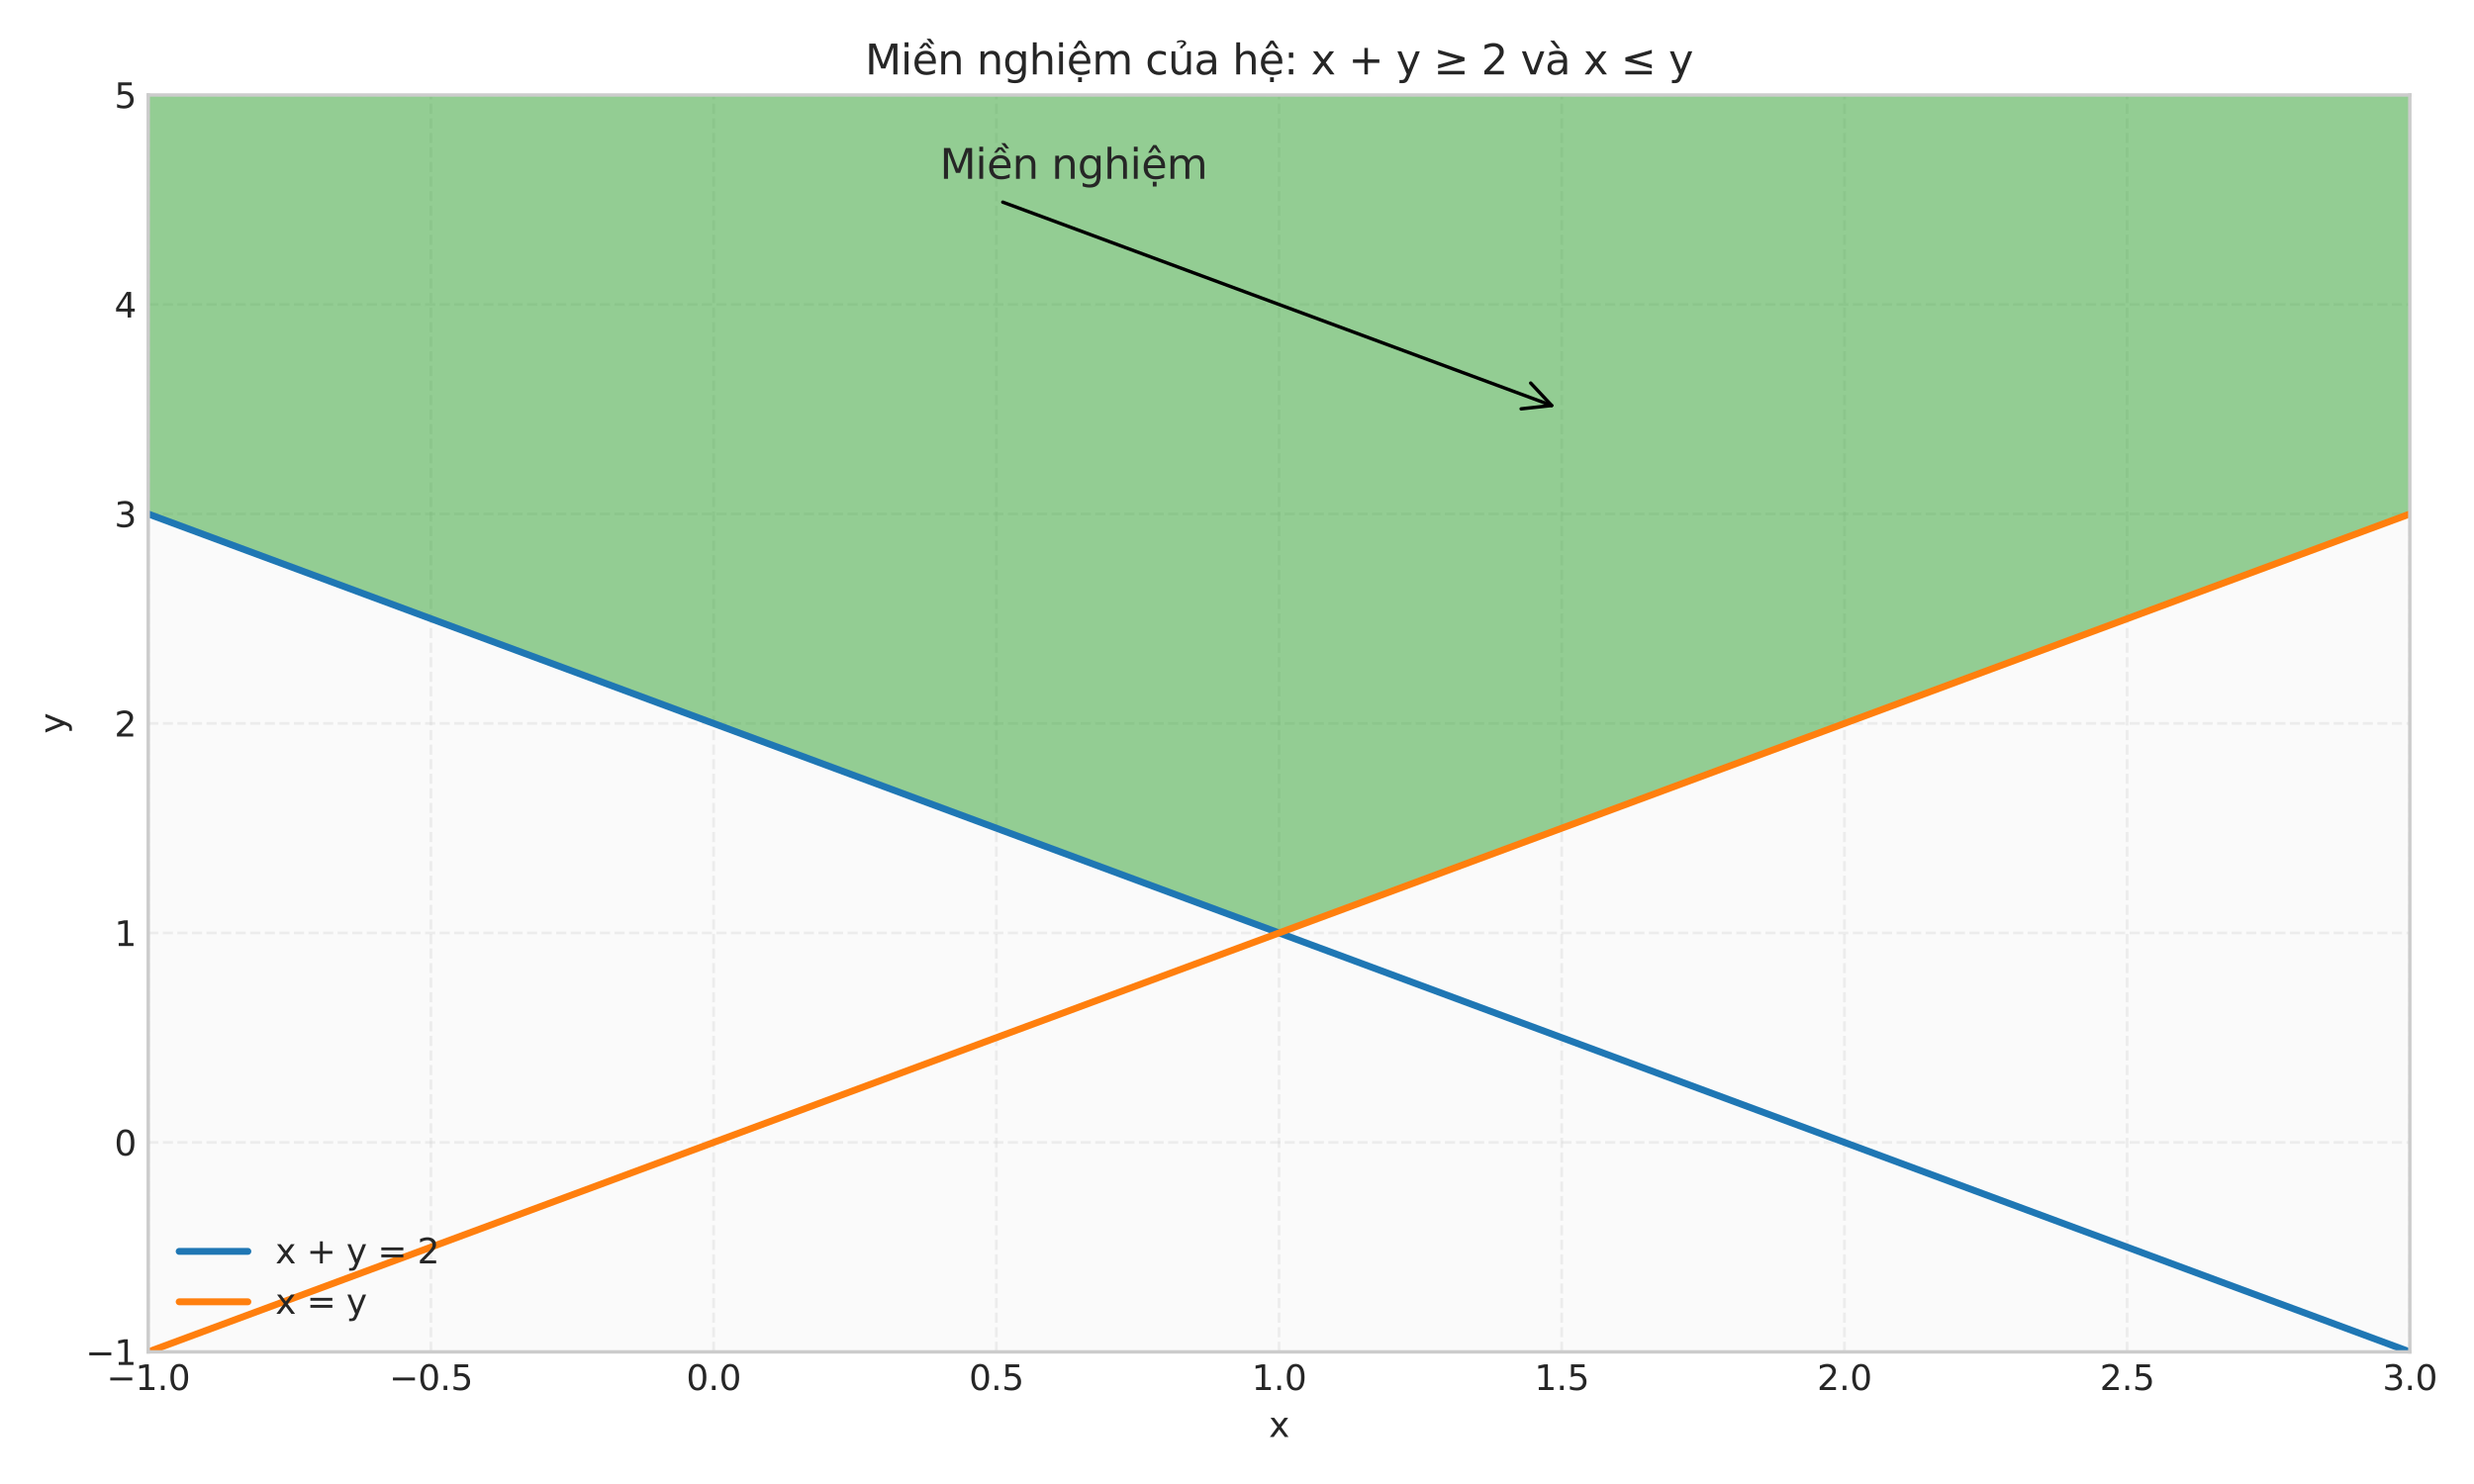 <?xml version="1.0" encoding="utf-8" standalone="no"?>
<!DOCTYPE svg PUBLIC "-//W3C//DTD SVG 1.1//EN"
  "http://www.w3.org/Graphics/SVG/1.1/DTD/svg11.dtd">
<svg xmlns:xlink="http://www.w3.org/1999/xlink" width="720pt" height="432pt" viewBox="0 0 720 432" xmlns="http://www.w3.org/2000/svg" version="1.1">
 <defs>
  <style type="text/css">*{stroke-linejoin: round; stroke-linecap: butt}</style>
 </defs>
 <g id="figure_1">
  <g id="patch_1">
   <path d="M 0 432 
L 720 432 
L 720 0 
L 0 0 
z
" style="fill: #ffffff"/>
  </g>
  <g id="axes_1">
   <g id="patch_2">
    <path d="M 43.14 393.54 
L 701.325 393.54 
L 701.325 27.656 
L 43.14 27.656 
z
" style="fill: #fafafa"/>
   </g>
   <g id="matplotlib.axis_1">
    <g id="xtick_1">
     <g id="line2d_1">
      <path d="M 43.14 393.54 
L 43.14 27.656 
" clip-path="url(#paff387aea8)" style="fill: none; stroke-dasharray: 2.96,1.28; stroke-dashoffset: 0; stroke: #cccccc; stroke-opacity: 0.3; stroke-width: 0.8"/>
     </g>
     <g id="line2d_2"/>
     <g id="text_1">
      <!-- −1.0 -->
      <g style="fill: #262626" transform="translate(30.999 404.638) scale(0.1 -0.1)">
       <defs>
        <path id="DejaVuSans-2212" d="M 678 2272 
L 4684 2272 
L 4684 1741 
L 678 1741 
L 678 2272 
z
" transform="scale(0.016)"/>
        <path id="DejaVuSans-31" d="M 794 531 
L 1825 531 
L 1825 4091 
L 703 3866 
L 703 4441 
L 1819 4666 
L 2450 4666 
L 2450 531 
L 3481 531 
L 3481 0 
L 794 0 
L 794 531 
z
" transform="scale(0.016)"/>
        <path id="DejaVuSans-2e" d="M 684 794 
L 1344 794 
L 1344 0 
L 684 0 
L 684 794 
z
" transform="scale(0.016)"/>
        <path id="DejaVuSans-30" d="M 2034 4250 
Q 1547 4250 1301 3770 
Q 1056 3291 1056 2328 
Q 1056 1369 1301 889 
Q 1547 409 2034 409 
Q 2525 409 2770 889 
Q 3016 1369 3016 2328 
Q 3016 3291 2770 3770 
Q 2525 4250 2034 4250 
z
M 2034 4750 
Q 2819 4750 3233 4129 
Q 3647 3509 3647 2328 
Q 3647 1150 3233 529 
Q 2819 -91 2034 -91 
Q 1250 -91 836 529 
Q 422 1150 422 2328 
Q 422 3509 836 4129 
Q 1250 4750 2034 4750 
z
" transform="scale(0.016)"/>
       </defs>
       <use xlink:href="#DejaVuSans-2212"/>
       <use xlink:href="#DejaVuSans-31" transform="translate(83.789 0)"/>
       <use xlink:href="#DejaVuSans-2e" transform="translate(147.412 0)"/>
       <use xlink:href="#DejaVuSans-30" transform="translate(179.199 0)"/>
      </g>
     </g>
    </g>
    <g id="xtick_2">
     <g id="line2d_3">
      <path d="M 125.413 393.54 
L 125.413 27.656 
" clip-path="url(#paff387aea8)" style="fill: none; stroke-dasharray: 2.96,1.28; stroke-dashoffset: 0; stroke: #cccccc; stroke-opacity: 0.3; stroke-width: 0.8"/>
     </g>
     <g id="line2d_4"/>
     <g id="text_2">
      <!-- −0.5 -->
      <g style="fill: #262626" transform="translate(113.272 404.638) scale(0.1 -0.1)">
       <defs>
        <path id="DejaVuSans-35" d="M 691 4666 
L 3169 4666 
L 3169 4134 
L 1269 4134 
L 1269 2991 
Q 1406 3038 1543 3061 
Q 1681 3084 1819 3084 
Q 2600 3084 3056 2656 
Q 3513 2228 3513 1497 
Q 3513 744 3044 326 
Q 2575 -91 1722 -91 
Q 1428 -91 1123 -41 
Q 819 9 494 109 
L 494 744 
Q 775 591 1075 516 
Q 1375 441 1709 441 
Q 2250 441 2565 725 
Q 2881 1009 2881 1497 
Q 2881 1984 2565 2268 
Q 2250 2553 1709 2553 
Q 1456 2553 1204 2497 
Q 953 2441 691 2322 
L 691 4666 
z
" transform="scale(0.016)"/>
       </defs>
       <use xlink:href="#DejaVuSans-2212"/>
       <use xlink:href="#DejaVuSans-30" transform="translate(83.789 0)"/>
       <use xlink:href="#DejaVuSans-2e" transform="translate(147.412 0)"/>
       <use xlink:href="#DejaVuSans-35" transform="translate(179.199 0)"/>
      </g>
     </g>
    </g>
    <g id="xtick_3">
     <g id="line2d_5">
      <path d="M 207.686 393.54 
L 207.686 27.656 
" clip-path="url(#paff387aea8)" style="fill: none; stroke-dasharray: 2.96,1.28; stroke-dashoffset: 0; stroke: #cccccc; stroke-opacity: 0.3; stroke-width: 0.8"/>
     </g>
     <g id="line2d_6"/>
     <g id="text_3">
      <!-- 0.0 -->
      <g style="fill: #262626" transform="translate(199.735 404.638) scale(0.1 -0.1)">
       <use xlink:href="#DejaVuSans-30"/>
       <use xlink:href="#DejaVuSans-2e" transform="translate(63.623 0)"/>
       <use xlink:href="#DejaVuSans-30" transform="translate(95.41 0)"/>
      </g>
     </g>
    </g>
    <g id="xtick_4">
     <g id="line2d_7">
      <path d="M 289.959 393.54 
L 289.959 27.656 
" clip-path="url(#paff387aea8)" style="fill: none; stroke-dasharray: 2.96,1.28; stroke-dashoffset: 0; stroke: #cccccc; stroke-opacity: 0.3; stroke-width: 0.8"/>
     </g>
     <g id="line2d_8"/>
     <g id="text_4">
      <!-- 0.5 -->
      <g style="fill: #262626" transform="translate(282.008 404.638) scale(0.1 -0.1)">
       <use xlink:href="#DejaVuSans-30"/>
       <use xlink:href="#DejaVuSans-2e" transform="translate(63.623 0)"/>
       <use xlink:href="#DejaVuSans-35" transform="translate(95.41 0)"/>
      </g>
     </g>
    </g>
    <g id="xtick_5">
     <g id="line2d_9">
      <path d="M 372.233 393.54 
L 372.233 27.656 
" clip-path="url(#paff387aea8)" style="fill: none; stroke-dasharray: 2.96,1.28; stroke-dashoffset: 0; stroke: #cccccc; stroke-opacity: 0.3; stroke-width: 0.8"/>
     </g>
     <g id="line2d_10"/>
     <g id="text_5">
      <!-- 1.0 -->
      <g style="fill: #262626" transform="translate(364.281 404.638) scale(0.1 -0.1)">
       <use xlink:href="#DejaVuSans-31"/>
       <use xlink:href="#DejaVuSans-2e" transform="translate(63.623 0)"/>
       <use xlink:href="#DejaVuSans-30" transform="translate(95.41 0)"/>
      </g>
     </g>
    </g>
    <g id="xtick_6">
     <g id="line2d_11">
      <path d="M 454.506 393.54 
L 454.506 27.656 
" clip-path="url(#paff387aea8)" style="fill: none; stroke-dasharray: 2.96,1.28; stroke-dashoffset: 0; stroke: #cccccc; stroke-opacity: 0.3; stroke-width: 0.8"/>
     </g>
     <g id="line2d_12"/>
     <g id="text_6">
      <!-- 1.5 -->
      <g style="fill: #262626" transform="translate(446.554 404.638) scale(0.1 -0.1)">
       <use xlink:href="#DejaVuSans-31"/>
       <use xlink:href="#DejaVuSans-2e" transform="translate(63.623 0)"/>
       <use xlink:href="#DejaVuSans-35" transform="translate(95.41 0)"/>
      </g>
     </g>
    </g>
    <g id="xtick_7">
     <g id="line2d_13">
      <path d="M 536.779 393.54 
L 536.779 27.656 
" clip-path="url(#paff387aea8)" style="fill: none; stroke-dasharray: 2.96,1.28; stroke-dashoffset: 0; stroke: #cccccc; stroke-opacity: 0.3; stroke-width: 0.8"/>
     </g>
     <g id="line2d_14"/>
     <g id="text_7">
      <!-- 2.0 -->
      <g style="fill: #262626" transform="translate(528.827 404.638) scale(0.1 -0.1)">
       <defs>
        <path id="DejaVuSans-32" d="M 1228 531 
L 3431 531 
L 3431 0 
L 469 0 
L 469 531 
Q 828 903 1448 1529 
Q 2069 2156 2228 2338 
Q 2531 2678 2651 2914 
Q 2772 3150 2772 3378 
Q 2772 3750 2511 3984 
Q 2250 4219 1831 4219 
Q 1534 4219 1204 4116 
Q 875 4013 500 3803 
L 500 4441 
Q 881 4594 1212 4672 
Q 1544 4750 1819 4750 
Q 2544 4750 2975 4387 
Q 3406 4025 3406 3419 
Q 3406 3131 3298 2873 
Q 3191 2616 2906 2266 
Q 2828 2175 2409 1742 
Q 1991 1309 1228 531 
z
" transform="scale(0.016)"/>
       </defs>
       <use xlink:href="#DejaVuSans-32"/>
       <use xlink:href="#DejaVuSans-2e" transform="translate(63.623 0)"/>
       <use xlink:href="#DejaVuSans-30" transform="translate(95.41 0)"/>
      </g>
     </g>
    </g>
    <g id="xtick_8">
     <g id="line2d_15">
      <path d="M 619.052 393.54 
L 619.052 27.656 
" clip-path="url(#paff387aea8)" style="fill: none; stroke-dasharray: 2.96,1.28; stroke-dashoffset: 0; stroke: #cccccc; stroke-opacity: 0.3; stroke-width: 0.8"/>
     </g>
     <g id="line2d_16"/>
     <g id="text_8">
      <!-- 2.5 -->
      <g style="fill: #262626" transform="translate(611.1 404.638) scale(0.1 -0.1)">
       <use xlink:href="#DejaVuSans-32"/>
       <use xlink:href="#DejaVuSans-2e" transform="translate(63.623 0)"/>
       <use xlink:href="#DejaVuSans-35" transform="translate(95.41 0)"/>
      </g>
     </g>
    </g>
    <g id="xtick_9">
     <g id="line2d_17">
      <path d="M 701.325 393.54 
L 701.325 27.656 
" clip-path="url(#paff387aea8)" style="fill: none; stroke-dasharray: 2.96,1.28; stroke-dashoffset: 0; stroke: #cccccc; stroke-opacity: 0.3; stroke-width: 0.8"/>
     </g>
     <g id="line2d_18"/>
     <g id="text_9">
      <!-- 3.0 -->
      <g style="fill: #262626" transform="translate(693.373 404.638) scale(0.1 -0.1)">
       <defs>
        <path id="DejaVuSans-33" d="M 2597 2516 
Q 3050 2419 3304 2112 
Q 3559 1806 3559 1356 
Q 3559 666 3084 287 
Q 2609 -91 1734 -91 
Q 1441 -91 1130 -33 
Q 819 25 488 141 
L 488 750 
Q 750 597 1062 519 
Q 1375 441 1716 441 
Q 2309 441 2620 675 
Q 2931 909 2931 1356 
Q 2931 1769 2642 2001 
Q 2353 2234 1838 2234 
L 1294 2234 
L 1294 2753 
L 1863 2753 
Q 2328 2753 2575 2939 
Q 2822 3125 2822 3475 
Q 2822 3834 2567 4026 
Q 2313 4219 1838 4219 
Q 1578 4219 1281 4162 
Q 984 4106 628 3988 
L 628 4550 
Q 988 4650 1302 4700 
Q 1616 4750 1894 4750 
Q 2613 4750 3031 4423 
Q 3450 4097 3450 3541 
Q 3450 3153 3228 2886 
Q 3006 2619 2597 2516 
z
" transform="scale(0.016)"/>
       </defs>
       <use xlink:href="#DejaVuSans-33"/>
       <use xlink:href="#DejaVuSans-2e" transform="translate(63.623 0)"/>
       <use xlink:href="#DejaVuSans-30" transform="translate(95.41 0)"/>
      </g>
     </g>
    </g>
    <g id="text_10">
     <!-- x -->
     <g style="fill: #262626" transform="translate(369.273 418.317) scale(0.1 -0.1)">
      <defs>
       <path id="DejaVuSans-78" d="M 3513 3500 
L 2247 1797 
L 3578 0 
L 2900 0 
L 1881 1375 
L 863 0 
L 184 0 
L 1544 1831 
L 300 3500 
L 978 3500 
L 1906 2253 
L 2834 3500 
L 3513 3500 
z
" transform="scale(0.016)"/>
      </defs>
      <use xlink:href="#DejaVuSans-78"/>
     </g>
    </g>
   </g>
   <g id="matplotlib.axis_2">
    <g id="ytick_1">
     <g id="line2d_19">
      <path d="M 43.14 393.54 
L 701.325 393.54 
" clip-path="url(#paff387aea8)" style="fill: none; stroke-dasharray: 2.96,1.28; stroke-dashoffset: 0; stroke: #cccccc; stroke-opacity: 0.3; stroke-width: 0.8"/>
     </g>
     <g id="line2d_20"/>
     <g id="text_11">
      <!-- −1 -->
      <g style="fill: #262626" transform="translate(24.898 397.339) scale(0.1 -0.1)">
       <use xlink:href="#DejaVuSans-2212"/>
       <use xlink:href="#DejaVuSans-31" transform="translate(83.789 0)"/>
      </g>
     </g>
    </g>
    <g id="ytick_2">
     <g id="line2d_21">
      <path d="M 43.14 332.559 
L 701.325 332.559 
" clip-path="url(#paff387aea8)" style="fill: none; stroke-dasharray: 2.96,1.28; stroke-dashoffset: 0; stroke: #cccccc; stroke-opacity: 0.3; stroke-width: 0.8"/>
     </g>
     <g id="line2d_22"/>
     <g id="text_12">
      <!-- 0 -->
      <g style="fill: #262626" transform="translate(33.278 336.359) scale(0.1 -0.1)">
       <use xlink:href="#DejaVuSans-30"/>
      </g>
     </g>
    </g>
    <g id="ytick_3">
     <g id="line2d_23">
      <path d="M 43.14 271.579 
L 701.325 271.579 
" clip-path="url(#paff387aea8)" style="fill: none; stroke-dasharray: 2.96,1.28; stroke-dashoffset: 0; stroke: #cccccc; stroke-opacity: 0.3; stroke-width: 0.8"/>
     </g>
     <g id="line2d_24"/>
     <g id="text_13">
      <!-- 1 -->
      <g style="fill: #262626" transform="translate(33.278 275.378) scale(0.1 -0.1)">
       <use xlink:href="#DejaVuSans-31"/>
      </g>
     </g>
    </g>
    <g id="ytick_4">
     <g id="line2d_25">
      <path d="M 43.14 210.598 
L 701.325 210.598 
" clip-path="url(#paff387aea8)" style="fill: none; stroke-dasharray: 2.96,1.28; stroke-dashoffset: 0; stroke: #cccccc; stroke-opacity: 0.3; stroke-width: 0.8"/>
     </g>
     <g id="line2d_26"/>
     <g id="text_14">
      <!-- 2 -->
      <g style="fill: #262626" transform="translate(33.278 214.397) scale(0.1 -0.1)">
       <use xlink:href="#DejaVuSans-32"/>
      </g>
     </g>
    </g>
    <g id="ytick_5">
     <g id="line2d_27">
      <path d="M 43.14 149.618 
L 701.325 149.618 
" clip-path="url(#paff387aea8)" style="fill: none; stroke-dasharray: 2.96,1.28; stroke-dashoffset: 0; stroke: #cccccc; stroke-opacity: 0.3; stroke-width: 0.8"/>
     </g>
     <g id="line2d_28"/>
     <g id="text_15">
      <!-- 3 -->
      <g style="fill: #262626" transform="translate(33.278 153.417) scale(0.1 -0.1)">
       <use xlink:href="#DejaVuSans-33"/>
      </g>
     </g>
    </g>
    <g id="ytick_6">
     <g id="line2d_29">
      <path d="M 43.14 88.637 
L 701.325 88.637 
" clip-path="url(#paff387aea8)" style="fill: none; stroke-dasharray: 2.96,1.28; stroke-dashoffset: 0; stroke: #cccccc; stroke-opacity: 0.3; stroke-width: 0.8"/>
     </g>
     <g id="line2d_30"/>
     <g id="text_16">
      <!-- 4 -->
      <g style="fill: #262626" transform="translate(33.278 92.436) scale(0.1 -0.1)">
       <defs>
        <path id="DejaVuSans-34" d="M 2419 4116 
L 825 1625 
L 2419 1625 
L 2419 4116 
z
M 2253 4666 
L 3047 4666 
L 3047 1625 
L 3713 1625 
L 3713 1100 
L 3047 1100 
L 3047 0 
L 2419 0 
L 2419 1100 
L 313 1100 
L 313 1709 
L 2253 4666 
z
" transform="scale(0.016)"/>
       </defs>
       <use xlink:href="#DejaVuSans-34"/>
      </g>
     </g>
    </g>
    <g id="ytick_7">
     <g id="line2d_31">
      <path d="M 43.14 27.656 
L 701.325 27.656 
" clip-path="url(#paff387aea8)" style="fill: none; stroke-dasharray: 2.96,1.28; stroke-dashoffset: 0; stroke: #cccccc; stroke-opacity: 0.3; stroke-width: 0.8"/>
     </g>
     <g id="line2d_32"/>
     <g id="text_17">
      <!-- 5 -->
      <g style="fill: #262626" transform="translate(33.278 31.455) scale(0.1 -0.1)">
       <use xlink:href="#DejaVuSans-35"/>
      </g>
     </g>
    </g>
    <g id="text_18">
     <!-- y -->
     <g style="fill: #262626" transform="translate(18.818 213.558) rotate(-90) scale(0.1 -0.1)">
      <defs>
       <path id="DejaVuSans-79" d="M 2059 -325 
Q 1816 -950 1584 -1140 
Q 1353 -1331 966 -1331 
L 506 -1331 
L 506 -850 
L 844 -850 
Q 1081 -850 1212 -737 
Q 1344 -625 1503 -206 
L 1606 56 
L 191 3500 
L 800 3500 
L 1894 763 
L 2988 3500 
L 3597 3500 
L 2059 -325 
z
" transform="scale(0.016)"/>
      </defs>
      <use xlink:href="#DejaVuSans-79"/>
     </g>
    </g>
   </g>
   <g id="QuadContourSet_1">
    <path d="M 371.408 271.12 
L 373.057 271.12 
L 374.707 271.12 
L 375.532 270.662 
L 376.356 270.203 
L 377.181 269.745 
L 378.006 269.286 
L 379.656 269.286 
L 380.48 268.828 
L 381.305 268.369 
L 382.13 267.911 
L 382.955 267.452 
L 384.604 267.452 
L 385.429 266.994 
L 386.254 266.535 
L 387.079 266.077 
L 387.904 265.618 
L 389.553 265.618 
L 390.378 265.16 
L 391.203 264.701 
L 392.028 264.243 
L 392.852 263.784 
L 394.502 263.784 
L 395.327 263.326 
L 396.152 262.867 
L 396.976 262.409 
L 397.801 261.95 
L 399.451 261.95 
L 400.275 261.492 
L 401.1 261.033 
L 401.925 260.575 
L 402.75 260.116 
L 404.399 260.116 
L 405.224 259.658 
L 406.049 259.199 
L 406.874 258.741 
L 407.699 258.282 
L 409.348 258.282 
L 410.173 257.824 
L 410.998 257.365 
L 411.823 256.907 
L 412.647 256.448 
L 414.297 256.448 
L 415.122 255.99 
L 415.947 255.531 
L 416.771 255.073 
L 417.596 254.614 
L 419.246 254.614 
L 420.071 254.156 
L 420.895 253.697 
L 421.72 253.239 
L 422.545 252.78 
L 424.194 252.78 
L 425.019 252.322 
L 425.844 251.863 
L 426.669 251.405 
L 427.494 250.946 
L 429.143 250.946 
L 429.968 250.488 
L 430.793 250.029 
L 431.618 249.571 
L 432.442 249.112 
L 434.092 249.112 
L 434.917 248.654 
L 435.742 248.195 
L 436.566 247.737 
L 437.391 247.278 
L 439.041 247.278 
L 439.866 246.82 
L 440.69 246.361 
L 441.515 245.903 
L 442.34 245.444 
L 443.99 245.444 
L 444.814 244.986 
L 445.639 244.527 
L 446.464 244.069 
L 447.289 243.61 
L 448.938 243.61 
L 449.763 243.152 
L 450.588 242.693 
L 451.413 242.235 
L 452.237 241.776 
L 453.887 241.776 
L 454.712 241.318 
L 455.537 240.859 
L 456.361 240.401 
L 457.186 239.942 
L 458.836 239.942 
L 459.661 239.484 
L 460.485 239.025 
L 461.31 238.567 
L 462.135 238.108 
L 463.785 238.108 
L 464.609 237.65 
L 465.434 237.191 
L 466.259 236.733 
L 467.084 236.274 
L 468.733 236.274 
L 469.558 235.816 
L 470.383 235.357 
L 471.208 234.899 
L 472.032 234.44 
L 473.682 234.44 
L 474.507 233.982 
L 475.332 233.523 
L 476.156 233.065 
L 476.981 232.606 
L 478.631 232.606 
L 479.456 232.148 
L 480.28 231.689 
L 481.105 231.231 
L 481.93 230.772 
L 483.58 230.772 
L 484.404 230.314 
L 485.229 229.855 
L 486.054 229.397 
L 486.879 228.938 
L 488.528 228.938 
L 489.353 228.48 
L 490.178 228.021 
L 491.003 227.563 
L 491.828 227.104 
L 493.477 227.104 
L 494.302 226.646 
L 495.127 226.187 
L 495.951 225.729 
L 496.776 225.27 
L 498.426 225.27 
L 499.251 224.812 
L 500.075 224.353 
L 500.9 223.895 
L 501.725 223.436 
L 503.375 223.436 
L 504.199 222.978 
L 505.024 222.519 
L 505.849 222.061 
L 506.674 221.602 
L 508.323 221.602 
L 509.148 221.144 
L 509.973 220.685 
L 510.798 220.227 
L 511.623 219.768 
L 513.272 219.768 
L 514.097 219.31 
L 514.922 218.851 
L 515.747 218.393 
L 516.571 217.934 
L 518.221 217.934 
L 519.046 217.476 
L 519.87 217.017 
L 520.695 216.559 
L 521.52 216.1 
L 523.17 216.1 
L 523.994 215.642 
L 524.819 215.183 
L 525.644 214.725 
L 526.469 214.266 
L 528.118 214.266 
L 528.943 213.808 
L 529.768 213.349 
L 530.593 212.891 
L 531.418 212.432 
L 533.067 212.432 
L 533.892 211.974 
L 534.717 211.515 
L 535.542 211.057 
L 536.366 210.598 
L 538.016 210.598 
L 538.841 210.14 
L 539.666 209.681 
L 540.49 209.223 
L 541.315 208.764 
L 542.965 208.764 
L 543.789 208.306 
L 544.614 207.847 
L 545.439 207.389 
L 546.264 206.93 
L 547.913 206.93 
L 548.738 206.472 
L 549.563 206.013 
L 550.388 205.555 
L 551.213 205.096 
L 552.862 205.096 
L 553.687 204.638 
L 554.512 204.179 
L 555.337 203.721 
L 556.161 203.262 
L 557.811 203.262 
L 558.636 202.804 
L 559.461 202.345 
L 560.285 201.887 
L 561.11 201.428 
L 562.76 201.428 
L 563.585 200.97 
L 564.409 200.511 
L 565.234 200.053 
L 566.059 199.594 
L 567.708 199.594 
L 568.533 199.136 
L 569.358 198.677 
L 570.183 198.219 
L 571.008 197.76 
L 572.657 197.76 
L 573.482 197.302 
L 574.307 196.843 
L 575.132 196.385 
L 575.956 195.926 
L 577.606 195.926 
L 578.431 195.468 
L 579.256 195.009 
L 580.08 194.551 
L 580.905 194.092 
L 582.555 194.092 
L 583.38 193.634 
L 584.204 193.175 
L 585.029 192.717 
L 585.854 192.258 
L 587.504 192.258 
L 588.328 191.8 
L 589.153 191.341 
L 589.978 190.883 
L 590.803 190.424 
L 592.452 190.424 
L 593.277 189.966 
L 594.102 189.507 
L 594.927 189.049 
L 595.751 188.59 
L 597.401 188.59 
L 598.226 188.132 
L 599.051 187.673 
L 599.875 187.215 
L 600.7 186.756 
L 602.35 186.756 
L 603.175 186.298 
L 603.999 185.839 
L 604.824 185.381 
L 605.649 184.922 
L 607.299 184.922 
L 608.123 184.464 
L 608.948 184.005 
L 609.773 183.547 
L 610.598 183.088 
L 612.247 183.088 
L 613.072 182.63 
L 613.897 182.171 
L 614.722 181.713 
L 615.547 181.254 
L 617.196 181.254 
L 618.021 180.796 
L 618.846 180.337 
L 619.67 179.879 
L 620.495 179.42 
L 622.145 179.42 
L 622.97 178.962 
L 623.794 178.503 
L 624.619 178.045 
L 625.444 177.586 
L 627.094 177.586 
L 627.918 177.128 
L 628.743 176.669 
L 629.568 176.211 
L 630.393 175.752 
L 632.042 175.752 
L 632.867 175.294 
L 633.692 174.835 
L 634.517 174.377 
L 635.342 173.918 
L 636.991 173.918 
L 637.816 173.46 
L 638.641 173.001 
L 639.466 172.543 
L 640.29 172.084 
L 641.94 172.084 
L 642.765 171.626 
L 643.589 171.167 
L 644.414 170.709 
L 645.239 170.25 
L 646.889 170.25 
L 647.713 169.792 
L 648.538 169.333 
L 649.363 168.875 
L 650.188 168.416 
L 651.837 168.416 
L 652.662 167.958 
L 653.487 167.499 
L 654.312 167.041 
L 655.137 166.582 
L 656.786 166.582 
L 657.611 166.124 
L 658.436 165.665 
L 659.261 165.207 
L 660.085 164.748 
L 661.735 164.748 
L 662.56 164.29 
L 663.385 163.831 
L 664.209 163.373 
L 665.034 162.914 
L 666.684 162.914 
L 667.508 162.456 
L 668.333 161.997 
L 669.158 161.539 
L 669.983 161.08 
L 671.632 161.08 
L 672.457 160.622 
L 673.282 160.163 
L 674.107 159.705 
L 674.932 159.246 
L 676.581 159.246 
L 677.406 158.788 
L 678.231 158.329 
L 679.056 157.871 
L 679.88 157.412 
L 681.53 157.412 
L 682.355 156.954 
L 683.18 156.495 
L 684.004 156.037 
L 684.829 155.578 
L 686.479 155.578 
L 687.304 155.12 
L 688.128 154.661 
L 688.953 154.203 
L 689.778 153.744 
L 691.427 153.744 
L 692.252 153.286 
L 693.077 152.827 
L 693.902 152.369 
L 694.727 151.91 
L 696.376 151.91 
L 697.201 151.452 
L 698.026 150.993 
L 698.851 150.535 
L 699.675 150.076 
L 701.325 150.076 
L 701.325 149.618 
L 701.325 148.7 
L 701.325 147.783 
L 701.325 146.866 
L 701.325 145.949 
L 701.325 145.032 
L 701.325 144.115 
L 701.325 143.198 
L 701.325 142.281 
L 701.325 141.364 
L 701.325 140.447 
L 701.325 139.53 
L 701.325 138.613 
L 701.325 137.696 
L 701.325 136.779 
L 701.325 135.862 
L 701.325 134.945 
L 701.325 134.028 
L 701.325 133.111 
L 701.325 132.194 
L 701.325 131.277 
L 701.325 130.36 
L 701.325 129.443 
L 701.325 128.526 
L 701.325 127.609 
L 701.325 126.692 
L 701.325 125.775 
L 701.325 124.858 
L 701.325 123.941 
L 701.325 123.024 
L 701.325 122.107 
L 701.325 121.19 
L 701.325 120.273 
L 701.325 119.356 
L 701.325 118.439 
L 701.325 117.522 
L 701.325 116.605 
L 701.325 115.688 
L 701.325 114.771 
L 701.325 113.854 
L 701.325 112.937 
L 701.325 112.02 
L 701.325 111.103 
L 701.325 110.186 
L 701.325 109.269 
L 701.325 108.352 
L 701.325 107.435 
L 701.325 106.518 
L 701.325 105.601 
L 701.325 104.684 
L 701.325 103.767 
L 701.325 102.85 
L 701.325 101.933 
L 701.325 101.016 
L 701.325 100.099 
L 701.325 99.182 
L 701.325 98.265 
L 701.325 97.348 
L 701.325 96.431 
L 701.325 95.514 
L 701.325 94.597 
L 701.325 93.68 
L 701.325 92.763 
L 701.325 91.846 
L 701.325 90.929 
L 701.325 90.012 
L 701.325 89.095 
L 701.325 88.178 
L 701.325 87.261 
L 701.325 86.344 
L 701.325 85.427 
L 701.325 84.51 
L 701.325 83.593 
L 701.325 82.676 
L 701.325 81.759 
L 701.325 80.842 
L 701.325 79.925 
L 701.325 79.008 
L 701.325 78.091 
L 701.325 77.174 
L 701.325 76.257 
L 701.325 75.34 
L 701.325 74.423 
L 701.325 73.506 
L 701.325 72.589 
L 701.325 71.672 
L 701.325 70.755 
L 701.325 69.838 
L 701.325 68.921 
L 701.325 68.004 
L 701.325 67.087 
L 701.325 66.17 
L 701.325 65.253 
L 701.325 64.336 
L 701.325 63.419 
L 701.325 62.502 
L 701.325 61.585 
L 701.325 60.668 
L 701.325 59.751 
L 701.325 58.834 
L 701.325 57.917 
L 701.325 57 
L 701.325 56.083 
L 701.325 55.166 
L 701.325 54.249 
L 701.325 53.332 
L 701.325 52.415 
L 701.325 51.498 
L 701.325 50.581 
L 701.325 49.664 
L 701.325 48.747 
L 701.325 47.83 
L 701.325 46.913 
L 701.325 45.996 
L 701.325 45.079 
L 701.325 44.162 
L 701.325 43.245 
L 701.325 42.328 
L 701.325 41.411 
L 701.325 40.494 
L 701.325 39.577 
L 701.325 38.66 
L 701.325 37.743 
L 701.325 36.826 
L 701.325 35.909 
L 701.325 34.992 
L 701.325 34.075 
L 701.325 33.158 
L 701.325 32.241 
L 701.325 31.324 
L 701.325 30.407 
L 701.325 29.49 
L 701.325 28.573 
L 701.325 27.656 
L 699.675 27.656 
L 698.026 27.656 
L 696.376 27.656 
L 694.727 27.656 
L 693.077 27.656 
L 691.427 27.656 
L 689.778 27.656 
L 688.128 27.656 
L 686.479 27.656 
L 684.829 27.656 
L 683.18 27.656 
L 681.53 27.656 
L 679.88 27.656 
L 678.231 27.656 
L 676.581 27.656 
L 674.932 27.656 
L 673.282 27.656 
L 671.632 27.656 
L 669.983 27.656 
L 668.333 27.656 
L 666.684 27.656 
L 665.034 27.656 
L 663.385 27.656 
L 661.735 27.656 
L 660.085 27.656 
L 658.436 27.656 
L 656.786 27.656 
L 655.137 27.656 
L 653.487 27.656 
L 651.837 27.656 
L 650.188 27.656 
L 648.538 27.656 
L 646.889 27.656 
L 645.239 27.656 
L 643.589 27.656 
L 641.94 27.656 
L 640.29 27.656 
L 638.641 27.656 
L 636.991 27.656 
L 635.342 27.656 
L 633.692 27.656 
L 632.042 27.656 
L 630.393 27.656 
L 628.743 27.656 
L 627.094 27.656 
L 625.444 27.656 
L 623.794 27.656 
L 622.145 27.656 
L 620.495 27.656 
L 618.846 27.656 
L 617.196 27.656 
L 615.547 27.656 
L 613.897 27.656 
L 612.247 27.656 
L 610.598 27.656 
L 608.948 27.656 
L 607.299 27.656 
L 605.649 27.656 
L 603.999 27.656 
L 602.35 27.656 
L 600.7 27.656 
L 599.051 27.656 
L 597.401 27.656 
L 595.751 27.656 
L 594.102 27.656 
L 592.452 27.656 
L 590.803 27.656 
L 589.153 27.656 
L 587.504 27.656 
L 585.854 27.656 
L 584.204 27.656 
L 582.555 27.656 
L 580.905 27.656 
L 579.256 27.656 
L 577.606 27.656 
L 575.956 27.656 
L 574.307 27.656 
L 572.657 27.656 
L 571.008 27.656 
L 569.358 27.656 
L 567.708 27.656 
L 566.059 27.656 
L 564.409 27.656 
L 562.76 27.656 
L 561.11 27.656 
L 559.461 27.656 
L 557.811 27.656 
L 556.161 27.656 
L 554.512 27.656 
L 552.862 27.656 
L 551.213 27.656 
L 549.563 27.656 
L 547.913 27.656 
L 546.264 27.656 
L 544.614 27.656 
L 542.965 27.656 
L 541.315 27.656 
L 539.666 27.656 
L 538.016 27.656 
L 536.366 27.656 
L 534.717 27.656 
L 533.067 27.656 
L 531.418 27.656 
L 529.768 27.656 
L 528.118 27.656 
L 526.469 27.656 
L 524.819 27.656 
L 523.17 27.656 
L 521.52 27.656 
L 519.87 27.656 
L 518.221 27.656 
L 516.571 27.656 
L 514.922 27.656 
L 513.272 27.656 
L 511.623 27.656 
L 509.973 27.656 
L 508.323 27.656 
L 506.674 27.656 
L 505.024 27.656 
L 503.375 27.656 
L 501.725 27.656 
L 500.075 27.656 
L 498.426 27.656 
L 496.776 27.656 
L 495.127 27.656 
L 493.477 27.656 
L 491.828 27.656 
L 490.178 27.656 
L 488.528 27.656 
L 486.879 27.656 
L 485.229 27.656 
L 483.58 27.656 
L 481.93 27.656 
L 480.28 27.656 
L 478.631 27.656 
L 476.981 27.656 
L 475.332 27.656 
L 473.682 27.656 
L 472.032 27.656 
L 470.383 27.656 
L 468.733 27.656 
L 467.084 27.656 
L 465.434 27.656 
L 463.785 27.656 
L 462.135 27.656 
L 460.485 27.656 
L 458.836 27.656 
L 457.186 27.656 
L 455.537 27.656 
L 453.887 27.656 
L 452.237 27.656 
L 450.588 27.656 
L 448.938 27.656 
L 447.289 27.656 
L 445.639 27.656 
L 443.99 27.656 
L 442.34 27.656 
L 440.69 27.656 
L 439.041 27.656 
L 437.391 27.656 
L 435.742 27.656 
L 434.092 27.656 
L 432.442 27.656 
L 430.793 27.656 
L 429.143 27.656 
L 427.494 27.656 
L 425.844 27.656 
L 424.194 27.656 
L 422.545 27.656 
L 420.895 27.656 
L 419.246 27.656 
L 417.596 27.656 
L 415.947 27.656 
L 414.297 27.656 
L 412.647 27.656 
L 410.998 27.656 
L 409.348 27.656 
L 407.699 27.656 
L 406.049 27.656 
L 404.399 27.656 
L 402.75 27.656 
L 401.1 27.656 
L 399.451 27.656 
L 397.801 27.656 
L 396.152 27.656 
L 394.502 27.656 
L 392.852 27.656 
L 391.203 27.656 
L 389.553 27.656 
L 387.904 27.656 
L 386.254 27.656 
L 384.604 27.656 
L 382.955 27.656 
L 381.305 27.656 
L 379.656 27.656 
L 378.006 27.656 
L 376.356 27.656 
L 374.707 27.656 
L 373.057 27.656 
L 371.408 27.656 
L 369.758 27.656 
L 368.109 27.656 
L 366.459 27.656 
L 364.809 27.656 
L 363.16 27.656 
L 361.51 27.656 
L 359.861 27.656 
L 358.211 27.656 
L 356.561 27.656 
L 354.912 27.656 
L 353.262 27.656 
L 351.613 27.656 
L 349.963 27.656 
L 348.313 27.656 
L 346.664 27.656 
L 345.014 27.656 
L 343.365 27.656 
L 341.715 27.656 
L 340.066 27.656 
L 338.416 27.656 
L 336.766 27.656 
L 335.117 27.656 
L 333.467 27.656 
L 331.818 27.656 
L 330.168 27.656 
L 328.518 27.656 
L 326.869 27.656 
L 325.219 27.656 
L 323.57 27.656 
L 321.92 27.656 
L 320.271 27.656 
L 318.621 27.656 
L 316.971 27.656 
L 315.322 27.656 
L 313.672 27.656 
L 312.023 27.656 
L 310.373 27.656 
L 308.723 27.656 
L 307.074 27.656 
L 305.424 27.656 
L 303.775 27.656 
L 302.125 27.656 
L 300.475 27.656 
L 298.826 27.656 
L 297.176 27.656 
L 295.527 27.656 
L 293.877 27.656 
L 292.228 27.656 
L 290.578 27.656 
L 288.928 27.656 
L 287.279 27.656 
L 285.629 27.656 
L 283.98 27.656 
L 282.33 27.656 
L 280.68 27.656 
L 279.031 27.656 
L 277.381 27.656 
L 275.732 27.656 
L 274.082 27.656 
L 272.433 27.656 
L 270.783 27.656 
L 269.133 27.656 
L 267.484 27.656 
L 265.834 27.656 
L 264.185 27.656 
L 262.535 27.656 
L 260.885 27.656 
L 259.236 27.656 
L 257.586 27.656 
L 255.937 27.656 
L 254.287 27.656 
L 252.637 27.656 
L 250.988 27.656 
L 249.338 27.656 
L 247.689 27.656 
L 246.039 27.656 
L 244.39 27.656 
L 242.74 27.656 
L 241.09 27.656 
L 239.441 27.656 
L 237.791 27.656 
L 236.142 27.656 
L 234.492 27.656 
L 232.842 27.656 
L 231.193 27.656 
L 229.543 27.656 
L 227.894 27.656 
L 226.244 27.656 
L 224.595 27.656 
L 222.945 27.656 
L 221.295 27.656 
L 219.646 27.656 
L 217.996 27.656 
L 216.347 27.656 
L 214.697 27.656 
L 213.047 27.656 
L 211.398 27.656 
L 209.748 27.656 
L 208.099 27.656 
L 206.449 27.656 
L 204.799 27.656 
L 203.15 27.656 
L 201.5 27.656 
L 199.851 27.656 
L 198.201 27.656 
L 196.552 27.656 
L 194.902 27.656 
L 193.252 27.656 
L 191.603 27.656 
L 189.953 27.656 
L 188.304 27.656 
L 186.654 27.656 
L 185.004 27.656 
L 183.355 27.656 
L 181.705 27.656 
L 180.056 27.656 
L 178.406 27.656 
L 176.757 27.656 
L 175.107 27.656 
L 173.457 27.656 
L 171.808 27.656 
L 170.158 27.656 
L 168.509 27.656 
L 166.859 27.656 
L 165.209 27.656 
L 163.56 27.656 
L 161.91 27.656 
L 160.261 27.656 
L 158.611 27.656 
L 156.961 27.656 
L 155.312 27.656 
L 153.662 27.656 
L 152.013 27.656 
L 150.363 27.656 
L 148.714 27.656 
L 147.064 27.656 
L 145.414 27.656 
L 143.765 27.656 
L 142.115 27.656 
L 140.466 27.656 
L 138.816 27.656 
L 137.166 27.656 
L 135.517 27.656 
L 133.867 27.656 
L 132.218 27.656 
L 130.568 27.656 
L 128.918 27.656 
L 127.269 27.656 
L 125.619 27.656 
L 123.97 27.656 
L 122.32 27.656 
L 120.671 27.656 
L 119.021 27.656 
L 117.371 27.656 
L 115.722 27.656 
L 114.072 27.656 
L 112.423 27.656 
L 110.773 27.656 
L 109.123 27.656 
L 107.474 27.656 
L 105.824 27.656 
L 104.175 27.656 
L 102.525 27.656 
L 100.876 27.656 
L 99.226 27.656 
L 97.576 27.656 
L 95.927 27.656 
L 94.277 27.656 
L 92.628 27.656 
L 90.978 27.656 
L 89.328 27.656 
L 87.679 27.656 
L 86.029 27.656 
L 84.38 27.656 
L 82.73 27.656 
L 81.08 27.656 
L 79.431 27.656 
L 77.781 27.656 
L 76.132 27.656 
L 74.482 27.656 
L 72.833 27.656 
L 71.183 27.656 
L 69.533 27.656 
L 67.884 27.656 
L 66.234 27.656 
L 64.585 27.656 
L 62.935 27.656 
L 61.285 27.656 
L 59.636 27.656 
L 57.986 27.656 
L 56.337 27.656 
L 54.687 27.656 
L 53.038 27.656 
L 51.388 27.656 
L 49.738 27.656 
L 48.089 27.656 
L 46.439 27.656 
L 44.79 27.656 
L 43.14 27.656 
L 43.14 28.573 
L 43.14 29.49 
L 43.14 30.407 
L 43.14 31.324 
L 43.14 32.241 
L 43.14 33.158 
L 43.14 34.075 
L 43.14 34.992 
L 43.14 35.909 
L 43.14 36.826 
L 43.14 37.743 
L 43.14 38.66 
L 43.14 39.577 
L 43.14 40.494 
L 43.14 41.411 
L 43.14 42.328 
L 43.14 43.245 
L 43.14 44.162 
L 43.14 45.079 
L 43.14 45.996 
L 43.14 46.913 
L 43.14 47.83 
L 43.14 48.747 
L 43.14 49.664 
L 43.14 50.581 
L 43.14 51.498 
L 43.14 52.415 
L 43.14 53.332 
L 43.14 54.249 
L 43.14 55.166 
L 43.14 56.083 
L 43.14 57 
L 43.14 57.917 
L 43.14 58.834 
L 43.14 59.751 
L 43.14 60.668 
L 43.14 61.585 
L 43.14 62.502 
L 43.14 63.419 
L 43.14 64.336 
L 43.14 65.253 
L 43.14 66.17 
L 43.14 67.087 
L 43.14 68.004 
L 43.14 68.921 
L 43.14 69.838 
L 43.14 70.755 
L 43.14 71.672 
L 43.14 72.589 
L 43.14 73.506 
L 43.14 74.423 
L 43.14 75.34 
L 43.14 76.257 
L 43.14 77.174 
L 43.14 78.091 
L 43.14 79.008 
L 43.14 79.925 
L 43.14 80.842 
L 43.14 81.759 
L 43.14 82.676 
L 43.14 83.593 
L 43.14 84.51 
L 43.14 85.427 
L 43.14 86.344 
L 43.14 87.261 
L 43.14 88.178 
L 43.14 89.095 
L 43.14 90.012 
L 43.14 90.929 
L 43.14 91.846 
L 43.14 92.763 
L 43.14 93.68 
L 43.14 94.597 
L 43.14 95.514 
L 43.14 96.431 
L 43.14 97.348 
L 43.14 98.265 
L 43.14 99.182 
L 43.14 100.099 
L 43.14 101.016 
L 43.14 101.933 
L 43.14 102.85 
L 43.14 103.767 
L 43.14 104.684 
L 43.14 105.601 
L 43.14 106.518 
L 43.14 107.435 
L 43.14 108.352 
L 43.14 109.269 
L 43.14 110.186 
L 43.14 111.103 
L 43.14 112.02 
L 43.14 112.937 
L 43.14 113.854 
L 43.14 114.771 
L 43.14 115.688 
L 43.14 116.605 
L 43.14 117.522 
L 43.14 118.439 
L 43.14 119.356 
L 43.14 120.273 
L 43.14 121.19 
L 43.14 122.107 
L 43.14 123.024 
L 43.14 123.941 
L 43.14 124.858 
L 43.14 125.775 
L 43.14 126.692 
L 43.14 127.609 
L 43.14 128.526 
L 43.14 129.443 
L 43.14 130.36 
L 43.14 131.277 
L 43.14 132.194 
L 43.14 133.111 
L 43.14 134.028 
L 43.14 134.945 
L 43.14 135.862 
L 43.14 136.779 
L 43.14 137.696 
L 43.14 138.613 
L 43.14 139.53 
L 43.14 140.447 
L 43.14 141.364 
L 43.14 142.281 
L 43.14 143.198 
L 43.14 144.115 
L 43.14 145.032 
L 43.14 145.949 
L 43.14 146.866 
L 43.14 147.783 
L 43.14 148.7 
L 43.14 149.618 
L 43.14 150.076 
L 44.79 150.076 
L 45.614 150.535 
L 46.439 150.993 
L 47.264 151.452 
L 48.089 151.91 
L 49.738 151.91 
L 50.563 152.369 
L 51.388 152.827 
L 53.038 152.827 
L 53.862 153.286 
L 54.687 153.744 
L 55.512 154.203 
L 56.337 154.661 
L 57.986 154.661 
L 58.811 155.12 
L 59.636 155.578 
L 60.461 156.037 
L 61.285 156.495 
L 62.11 156.954 
L 62.935 157.412 
L 64.585 157.412 
L 65.409 157.871 
L 66.234 158.329 
L 67.059 158.788 
L 67.884 159.246 
L 69.533 159.246 
L 70.358 159.705 
L 71.183 160.163 
L 72.833 160.163 
L 73.657 160.622 
L 74.482 161.08 
L 75.307 161.539 
L 76.132 161.997 
L 77.781 161.997 
L 78.606 162.456 
L 79.431 162.914 
L 80.256 163.373 
L 81.08 163.831 
L 81.905 164.29 
L 82.73 164.748 
L 84.38 164.748 
L 85.204 165.207 
L 86.029 165.665 
L 86.854 166.124 
L 87.679 166.582 
L 89.328 166.582 
L 90.153 167.041 
L 90.978 167.499 
L 92.628 167.499 
L 93.452 167.958 
L 94.277 168.416 
L 95.102 168.875 
L 95.927 169.333 
L 97.576 169.333 
L 98.401 169.792 
L 99.226 170.25 
L 100.051 170.709 
L 100.876 171.167 
L 101.7 171.626 
L 102.525 172.084 
L 104.175 172.084 
L 104.999 172.543 
L 105.824 173.001 
L 106.649 173.46 
L 107.474 173.918 
L 109.123 173.918 
L 109.948 174.377 
L 110.773 174.835 
L 112.423 174.835 
L 113.247 175.294 
L 114.072 175.752 
L 114.897 176.211 
L 115.722 176.669 
L 117.371 176.669 
L 118.196 177.128 
L 119.021 177.586 
L 119.846 178.045 
L 120.671 178.503 
L 121.495 178.962 
L 122.32 179.42 
L 123.97 179.42 
L 124.795 179.879 
L 125.619 180.337 
L 126.444 180.796 
L 127.269 181.254 
L 128.918 181.254 
L 129.743 181.713 
L 130.568 182.171 
L 132.218 182.171 
L 133.042 182.63 
L 133.867 183.088 
L 134.692 183.547 
L 135.517 184.005 
L 137.166 184.005 
L 137.991 184.464 
L 138.816 184.922 
L 139.641 185.381 
L 140.466 185.839 
L 141.29 186.298 
L 142.115 186.756 
L 143.765 186.756 
L 144.59 187.215 
L 145.414 187.673 
L 146.239 188.132 
L 147.064 188.59 
L 148.714 188.59 
L 149.538 189.049 
L 150.363 189.507 
L 152.013 189.507 
L 152.838 189.966 
L 153.662 190.424 
L 154.487 190.883 
L 155.312 191.341 
L 156.961 191.341 
L 157.786 191.8 
L 158.611 192.258 
L 159.436 192.717 
L 160.261 193.175 
L 161.085 193.634 
L 161.91 194.092 
L 163.56 194.092 
L 164.385 194.551 
L 165.209 195.009 
L 166.034 195.468 
L 166.859 195.926 
L 168.509 195.926 
L 169.333 196.385 
L 170.158 196.843 
L 171.808 196.843 
L 172.633 197.302 
L 173.457 197.76 
L 174.282 198.219 
L 175.107 198.677 
L 176.757 198.677 
L 177.581 199.136 
L 178.406 199.594 
L 179.231 200.053 
L 180.056 200.511 
L 180.88 200.97 
L 181.705 201.428 
L 183.355 201.428 
L 184.18 201.887 
L 185.004 202.345 
L 185.829 202.804 
L 186.654 203.262 
L 188.304 203.262 
L 189.128 203.721 
L 189.953 204.179 
L 191.603 204.179 
L 192.428 204.638 
L 193.252 205.096 
L 194.077 205.555 
L 194.902 206.013 
L 196.552 206.013 
L 197.376 206.472 
L 198.201 206.93 
L 199.026 207.389 
L 199.851 207.847 
L 200.676 208.306 
L 201.5 208.764 
L 203.15 208.764 
L 203.975 209.223 
L 204.799 209.681 
L 205.624 210.14 
L 206.449 210.598 
L 208.099 210.598 
L 208.923 211.057 
L 209.748 211.515 
L 211.398 211.515 
L 212.223 211.974 
L 213.047 212.432 
L 213.872 212.891 
L 214.697 213.349 
L 216.347 213.349 
L 217.171 213.808 
L 217.996 214.266 
L 218.821 214.725 
L 219.646 215.183 
L 220.471 215.642 
L 221.295 216.1 
L 222.945 216.1 
L 223.77 216.559 
L 224.595 217.017 
L 226.244 217.017 
L 227.069 217.476 
L 227.894 217.934 
L 228.718 218.393 
L 229.543 218.851 
L 231.193 218.851 
L 232.018 219.31 
L 232.842 219.768 
L 233.667 220.227 
L 234.492 220.685 
L 236.142 220.685 
L 236.966 221.144 
L 237.791 221.602 
L 238.616 222.061 
L 239.441 222.519 
L 240.266 222.978 
L 241.09 223.436 
L 242.74 223.436 
L 243.565 223.895 
L 244.39 224.353 
L 246.039 224.353 
L 246.864 224.812 
L 247.689 225.27 
L 248.514 225.729 
L 249.338 226.187 
L 250.988 226.187 
L 251.813 226.646 
L 252.637 227.104 
L 253.462 227.563 
L 254.287 228.021 
L 255.937 228.021 
L 256.761 228.48 
L 257.586 228.938 
L 258.411 229.397 
L 259.236 229.855 
L 260.061 230.314 
L 260.885 230.772 
L 262.535 230.772 
L 263.36 231.231 
L 264.185 231.689 
L 265.834 231.689 
L 266.659 232.148 
L 267.484 232.606 
L 268.309 233.065 
L 269.133 233.523 
L 270.783 233.523 
L 271.608 233.982 
L 272.433 234.44 
L 273.257 234.899 
L 274.082 235.357 
L 275.732 235.357 
L 276.556 235.816 
L 277.381 236.274 
L 278.206 236.733 
L 279.031 237.191 
L 279.856 237.65 
L 280.68 238.108 
L 282.33 238.108 
L 283.155 238.567 
L 283.98 239.025 
L 285.629 239.025 
L 286.454 239.484 
L 287.279 239.942 
L 288.104 240.401 
L 288.928 240.859 
L 290.578 240.859 
L 291.403 241.318 
L 292.228 241.776 
L 293.052 242.235 
L 293.877 242.693 
L 295.527 242.693 
L 296.352 243.152 
L 297.176 243.61 
L 298.001 244.069 
L 298.826 244.527 
L 299.651 244.986 
L 300.475 245.444 
L 302.125 245.444 
L 302.95 245.903 
L 303.775 246.361 
L 305.424 246.361 
L 306.249 246.82 
L 307.074 247.278 
L 307.899 247.737 
L 308.723 248.195 
L 310.373 248.195 
L 311.198 248.654 
L 312.023 249.112 
L 312.847 249.571 
L 313.672 250.029 
L 315.322 250.029 
L 316.147 250.488 
L 316.971 250.946 
L 317.796 251.405 
L 318.621 251.863 
L 319.446 252.322 
L 320.271 252.78 
L 321.92 252.78 
L 322.745 253.239 
L 323.57 253.697 
L 325.219 253.697 
L 326.044 254.156 
L 326.869 254.614 
L 327.694 255.073 
L 328.518 255.531 
L 330.168 255.531 
L 330.993 255.99 
L 331.818 256.448 
L 332.642 256.907 
L 333.467 257.365 
L 335.117 257.365 
L 335.942 257.824 
L 336.766 258.282 
L 337.591 258.741 
L 338.416 259.199 
L 339.241 259.658 
L 340.066 260.116 
L 341.715 260.116 
L 342.54 260.575 
L 343.365 261.033 
L 345.014 261.033 
L 345.839 261.492 
L 346.664 261.95 
L 347.489 262.409 
L 348.313 262.867 
L 349.963 262.867 
L 350.788 263.326 
L 351.613 263.784 
L 352.437 264.243 
L 353.262 264.701 
L 354.912 264.701 
L 355.737 265.16 
L 356.561 265.618 
L 357.386 266.077 
L 358.211 266.535 
L 359.036 266.994 
L 359.861 267.452 
L 361.51 267.452 
L 362.335 267.911 
L 363.16 268.369 
L 364.809 268.369 
L 365.634 268.828 
L 366.459 269.286 
L 367.284 269.745 
L 368.109 270.203 
L 369.758 270.203 
L 370.583 270.662 
z
" clip-path="url(#paff387aea8)" style="fill: #2ca02c; fill-opacity: 0.5"/>
   </g>
   <g id="patch_3">
    <path d="M 291.835 58.842 
Q 372.233 88.637 451.583 118.044 
" clip-path="url(#paff387aea8)" style="fill: none; stroke: #000000; stroke-linecap: round"/>
    <path d="M 445.472 111.513 
L 451.583 118.044 
L 442.692 119.015 
" clip-path="url(#paff387aea8)" style="fill: none; stroke: #000000; stroke-linecap: round"/>
   </g>
   <g id="line2d_33">
    <path d="M 43.14 149.618 
L 701.325 393.54 
L 701.325 393.54 
" clip-path="url(#paff387aea8)" style="fill: none; stroke: #1f77b4; stroke-width: 2; stroke-linecap: round"/>
   </g>
   <g id="line2d_34">
    <path d="M 43.14 393.54 
L 701.325 149.618 
L 701.325 149.618 
" clip-path="url(#paff387aea8)" style="fill: none; stroke: #ff7f0e; stroke-width: 2; stroke-linecap: round"/>
   </g>
   <g id="patch_4">
    <path d="M 43.14 393.54 
L 43.14 27.656 
" style="fill: none; stroke: #cccccc; stroke-linejoin: miter; stroke-linecap: square"/>
   </g>
   <g id="patch_5">
    <path d="M 701.325 393.54 
L 701.325 27.656 
" style="fill: none; stroke: #cccccc; stroke-linejoin: miter; stroke-linecap: square"/>
   </g>
   <g id="patch_6">
    <path d="M 43.14 393.54 
L 701.325 393.54 
" style="fill: none; stroke: #cccccc; stroke-linejoin: miter; stroke-linecap: square"/>
   </g>
   <g id="patch_7">
    <path d="M 43.14 27.656 
L 701.325 27.656 
" style="fill: none; stroke: #cccccc; stroke-linejoin: miter; stroke-linecap: square"/>
   </g>
   <g id="text_19">
    <!-- Miền nghiệm -->
    <g style="fill: #262626" transform="translate(273.505 52.048) scale(0.12 -0.12)">
     <defs>
      <path id="DejaVuSans-4d" d="M 628 4666 
L 1569 4666 
L 2759 1491 
L 3956 4666 
L 4897 4666 
L 4897 0 
L 4281 0 
L 4281 4097 
L 3078 897 
L 2444 897 
L 1241 4097 
L 1241 0 
L 628 0 
L 628 4666 
z
" transform="scale(0.016)"/>
      <path id="DejaVuSans-69" d="M 603 3500 
L 1178 3500 
L 1178 0 
L 603 0 
L 603 3500 
z
M 603 4863 
L 1178 4863 
L 1178 4134 
L 603 4134 
L 603 4863 
z
" transform="scale(0.016)"/>
      <path id="DejaVuSans-1ec1" d="M 2774 5409 
L 3386 4584 
L 2908 4584 
L 2190 5409 
L 2774 5409 
z
M 1738 4775 
L 2326 4775 
L 2985 3944 
L 2551 3944 
L 2032 4500 
L 1513 3944 
L 1079 3944 
L 1738 4775 
z
M 3597 1894 
L 3597 1613 
L 953 1613 
Q 991 1019 1311 708 
Q 1631 397 2203 397 
Q 2534 397 2845 478 
Q 3156 559 3463 722 
L 3463 178 
Q 3153 47 2828 -22 
Q 2503 -91 2169 -91 
Q 1331 -91 842 396 
Q 353 884 353 1716 
Q 353 2575 817 3079 
Q 1281 3584 2069 3584 
Q 2775 3584 3186 3129 
Q 3597 2675 3597 1894 
z
M 3022 2063 
Q 3016 2534 2758 2815 
Q 2500 3097 2075 3097 
Q 1594 3097 1305 2825 
Q 1016 2553 972 2059 
L 3022 2063 
z
" transform="scale(0.016)"/>
      <path id="DejaVuSans-6e" d="M 3513 2113 
L 3513 0 
L 2938 0 
L 2938 2094 
Q 2938 2591 2744 2837 
Q 2550 3084 2163 3084 
Q 1697 3084 1428 2787 
Q 1159 2491 1159 1978 
L 1159 0 
L 581 0 
L 581 3500 
L 1159 3500 
L 1159 2956 
Q 1366 3272 1645 3428 
Q 1925 3584 2291 3584 
Q 2894 3584 3203 3211 
Q 3513 2838 3513 2113 
z
" transform="scale(0.016)"/>
      <path id="DejaVuSans-20" transform="scale(0.016)"/>
      <path id="DejaVuSans-67" d="M 2906 1791 
Q 2906 2416 2648 2759 
Q 2391 3103 1925 3103 
Q 1463 3103 1205 2759 
Q 947 2416 947 1791 
Q 947 1169 1205 825 
Q 1463 481 1925 481 
Q 2391 481 2648 825 
Q 2906 1169 2906 1791 
z
M 3481 434 
Q 3481 -459 3084 -895 
Q 2688 -1331 1869 -1331 
Q 1566 -1331 1297 -1286 
Q 1028 -1241 775 -1147 
L 775 -588 
Q 1028 -725 1275 -790 
Q 1522 -856 1778 -856 
Q 2344 -856 2625 -561 
Q 2906 -266 2906 331 
L 2906 616 
Q 2728 306 2450 153 
Q 2172 0 1784 0 
Q 1141 0 747 490 
Q 353 981 353 1791 
Q 353 2603 747 3093 
Q 1141 3584 1784 3584 
Q 2172 3584 2450 3431 
Q 2728 3278 2906 2969 
L 2906 3500 
L 3481 3500 
L 3481 434 
z
" transform="scale(0.016)"/>
      <path id="DejaVuSans-68" d="M 3513 2113 
L 3513 0 
L 2938 0 
L 2938 2094 
Q 2938 2591 2744 2837 
Q 2550 3084 2163 3084 
Q 1697 3084 1428 2787 
Q 1159 2491 1159 1978 
L 1159 0 
L 581 0 
L 581 4863 
L 1159 4863 
L 1159 2956 
Q 1366 3272 1645 3428 
Q 1925 3584 2291 3584 
Q 2894 3584 3203 3211 
Q 3513 2838 3513 2113 
z
" transform="scale(0.016)"/>
      <path id="DejaVuSans-1ec7" d="M 1738 -441 
L 2313 -441 
L 2313 -1172 
L 1738 -1172 
L 1738 -441 
z
M 3597 1894 
L 3597 1613 
L 953 1613 
Q 991 1019 1311 708 
Q 1631 397 2203 397 
Q 2534 397 2845 478 
Q 3156 559 3463 722 
L 3463 178 
Q 3153 47 2828 -22 
Q 2503 -91 2169 -91 
Q 1331 -91 842 396 
Q 353 884 353 1716 
Q 353 2575 817 3079 
Q 1281 3584 2069 3584 
Q 2775 3584 3186 3129 
Q 3597 2675 3597 1894 
z
M 3022 2063 
Q 3016 2534 2758 2815 
Q 2500 3097 2075 3097 
Q 1594 3097 1305 2825 
Q 1016 2553 972 2059 
L 3022 2063 
z
M 1738 -441 
L 2313 -441 
L 2313 -1172 
L 1738 -1172 
L 1738 -441 
z
M 1801 5119 
L 2263 5119 
L 3029 3944 
L 2595 3944 
L 2032 4709 
L 1470 3944 
L 1035 3944 
L 1801 5119 
z
" transform="scale(0.016)"/>
      <path id="DejaVuSans-6d" d="M 3328 2828 
Q 3544 3216 3844 3400 
Q 4144 3584 4550 3584 
Q 5097 3584 5394 3201 
Q 5691 2819 5691 2113 
L 5691 0 
L 5113 0 
L 5113 2094 
Q 5113 2597 4934 2840 
Q 4756 3084 4391 3084 
Q 3944 3084 3684 2787 
Q 3425 2491 3425 1978 
L 3425 0 
L 2847 0 
L 2847 2094 
Q 2847 2600 2669 2842 
Q 2491 3084 2119 3084 
Q 1678 3084 1418 2786 
Q 1159 2488 1159 1978 
L 1159 0 
L 581 0 
L 581 3500 
L 1159 3500 
L 1159 2956 
Q 1356 3278 1631 3431 
Q 1906 3584 2284 3584 
Q 2666 3584 2933 3390 
Q 3200 3197 3328 2828 
z
" transform="scale(0.016)"/>
     </defs>
     <use xlink:href="#DejaVuSans-4d"/>
     <use xlink:href="#DejaVuSans-69" transform="translate(86.279 0)"/>
     <use xlink:href="#DejaVuSans-1ec1" transform="translate(114.062 0)"/>
     <use xlink:href="#DejaVuSans-6e" transform="translate(175.586 0)"/>
     <use xlink:href="#DejaVuSans-20" transform="translate(238.965 0)"/>
     <use xlink:href="#DejaVuSans-6e" transform="translate(270.752 0)"/>
     <use xlink:href="#DejaVuSans-67" transform="translate(334.131 0)"/>
     <use xlink:href="#DejaVuSans-68" transform="translate(397.607 0)"/>
     <use xlink:href="#DejaVuSans-69" transform="translate(460.986 0)"/>
     <use xlink:href="#DejaVuSans-1ec7" transform="translate(488.77 0)"/>
     <use xlink:href="#DejaVuSans-6d" transform="translate(550.293 0)"/>
    </g>
   </g>
   <g id="text_20">
    <!-- Miền nghiệm của hệ: x + y ≥ 2 và x ≤ y -->
    <g style="fill: #262626" transform="translate(251.767 21.656) scale(0.12 -0.12)">
     <defs>
      <path id="DejaVuSans-63" d="M 3122 3366 
L 3122 2828 
Q 2878 2963 2633 3030 
Q 2388 3097 2138 3097 
Q 1578 3097 1268 2742 
Q 959 2388 959 1747 
Q 959 1106 1268 751 
Q 1578 397 2138 397 
Q 2388 397 2633 464 
Q 2878 531 3122 666 
L 3122 134 
Q 2881 22 2623 -34 
Q 2366 -91 2075 -91 
Q 1284 -91 818 406 
Q 353 903 353 1747 
Q 353 2603 823 3093 
Q 1294 3584 2113 3584 
Q 2378 3584 2631 3529 
Q 2884 3475 3122 3366 
z
" transform="scale(0.016)"/>
      <path id="DejaVuSans-1ee7" d="M 544 1381 
L 544 3500 
L 1119 3500 
L 1119 1403 
Q 1119 906 1312 657 
Q 1506 409 1894 409 
Q 2359 409 2629 706 
Q 2900 1003 2900 1516 
L 2900 3500 
L 3475 3500 
L 3475 0 
L 2900 0 
L 2900 538 
Q 2691 219 2414 64 
Q 2138 -91 1772 -91 
Q 1169 -91 856 284 
Q 544 659 544 1381 
z
M 1991 3584 
L 1991 3584 
z
M 1364 5025 
Q 1714 5184 2042 5184 
Q 2367 5184 2565 5051 
Q 2764 4919 2764 4709 
Q 2764 4519 2489 4316 
L 2351 4216 
Q 2242 4134 2230 4106 
Q 2208 4056 2208 3956 
L 1836 3956 
L 1836 3994 
Q 1836 4119 1883 4203 
Q 1930 4288 2089 4403 
L 2230 4509 
Q 2373 4616 2373 4741 
Q 2373 4806 2276 4862 
Q 2180 4919 1958 4919 
Q 1676 4919 1364 4756 
L 1364 5025 
z
" transform="scale(0.016)"/>
      <path id="DejaVuSans-61" d="M 2194 1759 
Q 1497 1759 1228 1600 
Q 959 1441 959 1056 
Q 959 750 1161 570 
Q 1363 391 1709 391 
Q 2188 391 2477 730 
Q 2766 1069 2766 1631 
L 2766 1759 
L 2194 1759 
z
M 3341 1997 
L 3341 0 
L 2766 0 
L 2766 531 
Q 2569 213 2275 61 
Q 1981 -91 1556 -91 
Q 1019 -91 701 211 
Q 384 513 384 1019 
Q 384 1609 779 1909 
Q 1175 2209 1959 2209 
L 2766 2209 
L 2766 2266 
Q 2766 2663 2505 2880 
Q 2244 3097 1772 3097 
Q 1472 3097 1187 3025 
Q 903 2953 641 2809 
L 641 3341 
Q 956 3463 1253 3523 
Q 1550 3584 1831 3584 
Q 2591 3584 2966 3190 
Q 3341 2797 3341 1997 
z
" transform="scale(0.016)"/>
      <path id="DejaVuSans-3a" d="M 750 794 
L 1409 794 
L 1409 0 
L 750 0 
L 750 794 
z
M 750 3309 
L 1409 3309 
L 1409 2516 
L 750 2516 
L 750 3309 
z
" transform="scale(0.016)"/>
      <path id="DejaVuSans-2b" d="M 2944 4013 
L 2944 2272 
L 4684 2272 
L 4684 1741 
L 2944 1741 
L 2944 0 
L 2419 0 
L 2419 1741 
L 678 1741 
L 678 2272 
L 2419 2272 
L 2419 4013 
L 2944 4013 
z
" transform="scale(0.016)"/>
      <path id="DejaVuSans-2265" d="M 678 3175 
L 678 3725 
L 4684 2578 
L 4684 2047 
L 678 897 
L 678 1453 
L 3681 2309 
L 678 3175 
z
M 4684 531 
L 4684 0 
L 678 0 
L 678 531 
L 4684 531 
z
" transform="scale(0.016)"/>
      <path id="DejaVuSans-76" d="M 191 3500 
L 800 3500 
L 1894 563 
L 2988 3500 
L 3597 3500 
L 2284 0 
L 1503 0 
L 191 3500 
z
" transform="scale(0.016)"/>
      <path id="DejaVuSans-e0" d="M 2194 1759 
Q 1497 1759 1228 1600 
Q 959 1441 959 1056 
Q 959 750 1161 570 
Q 1363 391 1709 391 
Q 2188 391 2477 730 
Q 2766 1069 2766 1631 
L 2766 1759 
L 2194 1759 
z
M 3341 1997 
L 3341 0 
L 2766 0 
L 2766 531 
Q 2569 213 2275 61 
Q 1981 -91 1556 -91 
Q 1019 -91 701 211 
Q 384 513 384 1019 
Q 384 1609 779 1909 
Q 1175 2209 1959 2209 
L 2766 2209 
L 2766 2266 
Q 2766 2663 2505 2880 
Q 2244 3097 1772 3097 
Q 1472 3097 1187 3025 
Q 903 2953 641 2809 
L 641 3341 
Q 956 3463 1253 3523 
Q 1550 3584 1831 3584 
Q 2591 3584 2966 3190 
Q 3341 2797 3341 1997 
z
M 1403 5119 
L 2284 3950 
L 1806 3950 
L 787 5119 
L 1403 5119 
z
" transform="scale(0.016)"/>
      <path id="DejaVuSans-2264" d="M 4684 3175 
L 1684 2309 
L 4684 1453 
L 4684 897 
L 678 2047 
L 678 2578 
L 4684 3725 
L 4684 3175 
z
M 678 531 
L 4684 531 
L 4684 0 
L 678 0 
L 678 531 
z
" transform="scale(0.016)"/>
     </defs>
     <use xlink:href="#DejaVuSans-4d"/>
     <use xlink:href="#DejaVuSans-69" transform="translate(86.279 0)"/>
     <use xlink:href="#DejaVuSans-1ec1" transform="translate(114.062 0)"/>
     <use xlink:href="#DejaVuSans-6e" transform="translate(175.586 0)"/>
     <use xlink:href="#DejaVuSans-20" transform="translate(238.965 0)"/>
     <use xlink:href="#DejaVuSans-6e" transform="translate(270.752 0)"/>
     <use xlink:href="#DejaVuSans-67" transform="translate(334.131 0)"/>
     <use xlink:href="#DejaVuSans-68" transform="translate(397.607 0)"/>
     <use xlink:href="#DejaVuSans-69" transform="translate(460.986 0)"/>
     <use xlink:href="#DejaVuSans-1ec7" transform="translate(488.77 0)"/>
     <use xlink:href="#DejaVuSans-6d" transform="translate(550.293 0)"/>
     <use xlink:href="#DejaVuSans-20" transform="translate(647.705 0)"/>
     <use xlink:href="#DejaVuSans-63" transform="translate(679.492 0)"/>
     <use xlink:href="#DejaVuSans-1ee7" transform="translate(734.473 0)"/>
     <use xlink:href="#DejaVuSans-61" transform="translate(797.852 0)"/>
     <use xlink:href="#DejaVuSans-20" transform="translate(859.131 0)"/>
     <use xlink:href="#DejaVuSans-68" transform="translate(890.918 0)"/>
     <use xlink:href="#DejaVuSans-1ec7" transform="translate(954.297 0)"/>
     <use xlink:href="#DejaVuSans-3a" transform="translate(1015.82 0)"/>
     <use xlink:href="#DejaVuSans-20" transform="translate(1049.512 0)"/>
     <use xlink:href="#DejaVuSans-78" transform="translate(1081.299 0)"/>
     <use xlink:href="#DejaVuSans-20" transform="translate(1140.479 0)"/>
     <use xlink:href="#DejaVuSans-2b" transform="translate(1172.266 0)"/>
     <use xlink:href="#DejaVuSans-20" transform="translate(1256.055 0)"/>
     <use xlink:href="#DejaVuSans-79" transform="translate(1287.842 0)"/>
     <use xlink:href="#DejaVuSans-20" transform="translate(1347.021 0)"/>
     <use xlink:href="#DejaVuSans-2265" transform="translate(1378.809 0)"/>
     <use xlink:href="#DejaVuSans-20" transform="translate(1462.598 0)"/>
     <use xlink:href="#DejaVuSans-32" transform="translate(1494.385 0)"/>
     <use xlink:href="#DejaVuSans-20" transform="translate(1558.008 0)"/>
     <use xlink:href="#DejaVuSans-76" transform="translate(1589.795 0)"/>
     <use xlink:href="#DejaVuSans-e0" transform="translate(1648.975 0)"/>
     <use xlink:href="#DejaVuSans-20" transform="translate(1710.254 0)"/>
     <use xlink:href="#DejaVuSans-78" transform="translate(1742.041 0)"/>
     <use xlink:href="#DejaVuSans-20" transform="translate(1801.221 0)"/>
     <use xlink:href="#DejaVuSans-2264" transform="translate(1833.008 0)"/>
     <use xlink:href="#DejaVuSans-20" transform="translate(1916.797 0)"/>
     <use xlink:href="#DejaVuSans-79" transform="translate(1948.584 0)"/>
    </g>
   </g>
   <g id="legend_1">
    <g id="line2d_35">
     <path d="M 52.14 364.282 
L 62.14 364.282 
L 72.14 364.282 
" style="fill: none; stroke: #1f77b4; stroke-width: 2; stroke-linecap: round"/>
    </g>
    <g id="text_21">
     <!-- x + y = 2 -->
     <g style="fill: #262626" transform="translate(80.14 367.782) scale(0.1 -0.1)">
      <defs>
       <path id="DejaVuSans-3d" d="M 678 2906 
L 4684 2906 
L 4684 2381 
L 678 2381 
L 678 2906 
z
M 678 1631 
L 4684 1631 
L 4684 1100 
L 678 1100 
L 678 1631 
z
" transform="scale(0.016)"/>
      </defs>
      <use xlink:href="#DejaVuSans-78"/>
      <use xlink:href="#DejaVuSans-20" transform="translate(59.18 0)"/>
      <use xlink:href="#DejaVuSans-2b" transform="translate(90.967 0)"/>
      <use xlink:href="#DejaVuSans-20" transform="translate(174.756 0)"/>
      <use xlink:href="#DejaVuSans-79" transform="translate(206.543 0)"/>
      <use xlink:href="#DejaVuSans-20" transform="translate(265.723 0)"/>
      <use xlink:href="#DejaVuSans-3d" transform="translate(297.51 0)"/>
      <use xlink:href="#DejaVuSans-20" transform="translate(381.299 0)"/>
      <use xlink:href="#DejaVuSans-32" transform="translate(413.086 0)"/>
     </g>
    </g>
    <g id="line2d_36">
     <path d="M 52.14 378.96 
L 62.14 378.96 
L 72.14 378.96 
" style="fill: none; stroke: #ff7f0e; stroke-width: 2; stroke-linecap: round"/>
    </g>
    <g id="text_22">
     <!-- x = y -->
     <g style="fill: #262626" transform="translate(80.14 382.46) scale(0.1 -0.1)">
      <use xlink:href="#DejaVuSans-78"/>
      <use xlink:href="#DejaVuSans-20" transform="translate(59.18 0)"/>
      <use xlink:href="#DejaVuSans-3d" transform="translate(90.967 0)"/>
      <use xlink:href="#DejaVuSans-20" transform="translate(174.756 0)"/>
      <use xlink:href="#DejaVuSans-79" transform="translate(206.543 0)"/>
     </g>
    </g>
   </g>
  </g>
 </g>
 <defs>
  <clipPath id="paff387aea8">
   <rect x="43.14" y="27.656" width="658.185" height="365.884"/>
  </clipPath>
 </defs>
</svg>
